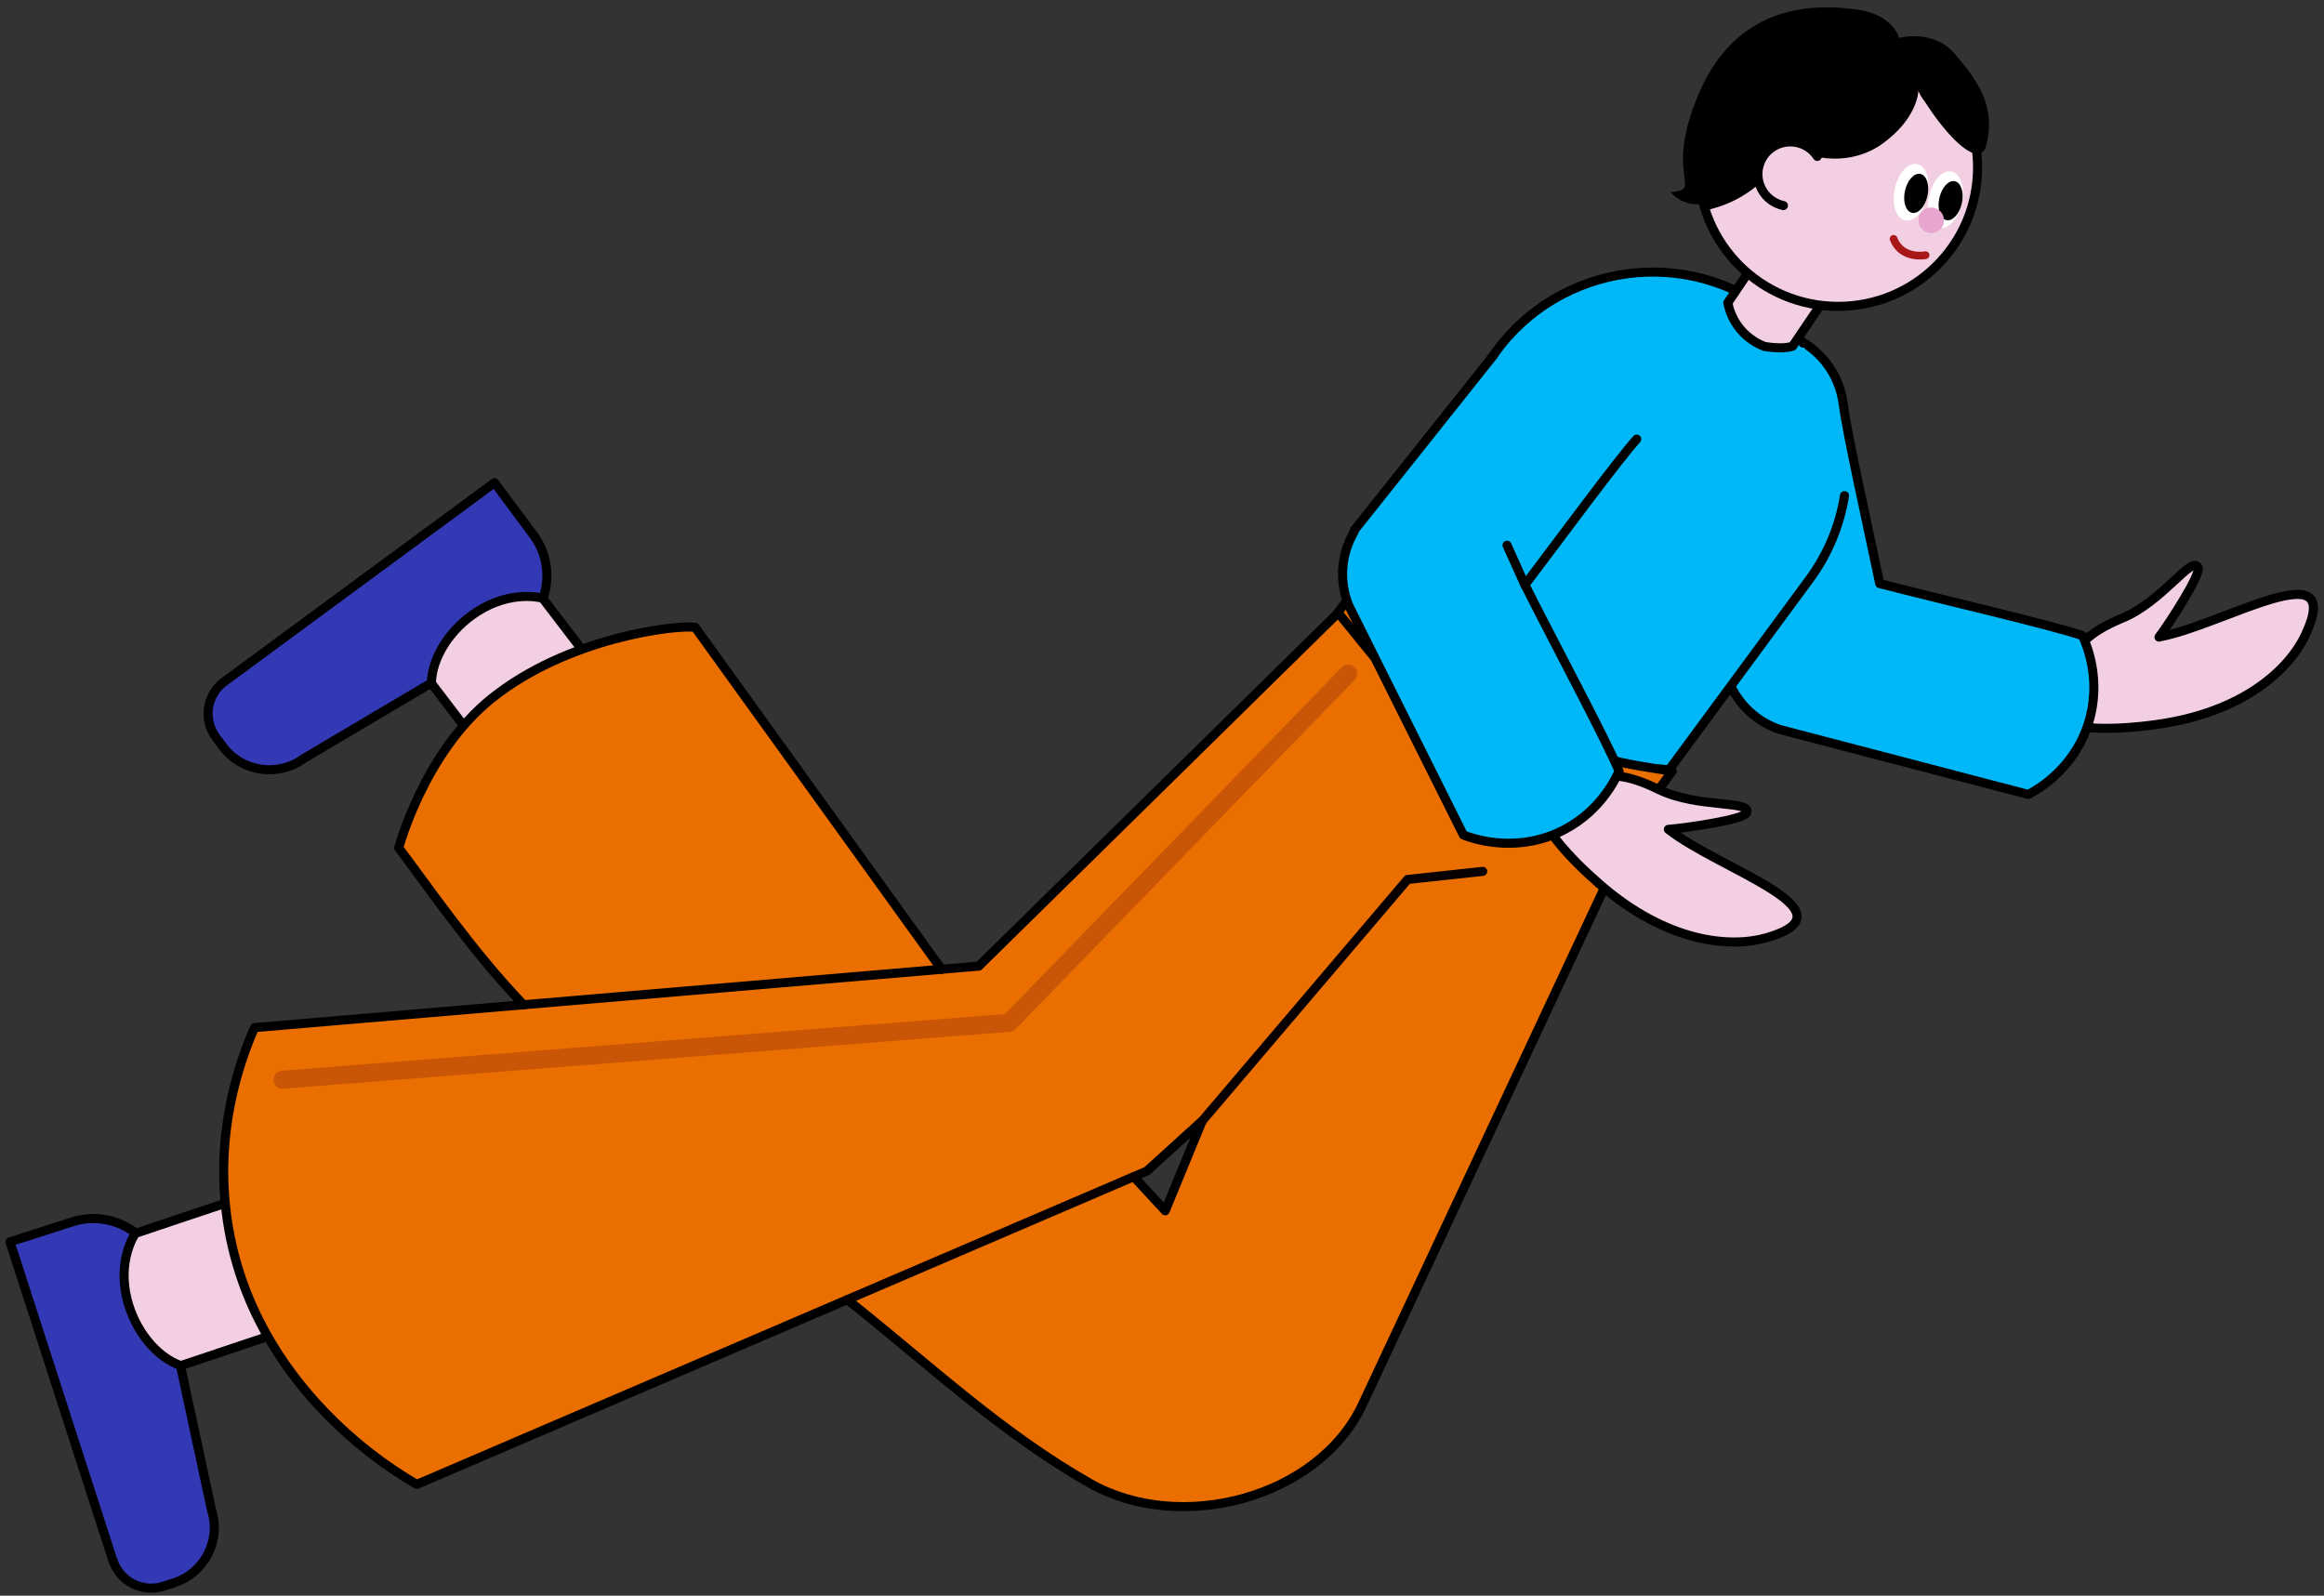 <?xml version="1.0" encoding="UTF-8"?>
<svg id="_デザイン" data-name="デザイン" xmlns="http://www.w3.org/2000/svg" viewBox="0 0 300 206">
  <rect x="0" y="0" width="300" height="206" fill="#333333" stroke="none"/>
  <defs>
    <style>
      .cls-1 {
        fill: #3339b5;
      }

      .cls-1, .cls-2, .cls-3, .cls-4, .cls-5, .cls-6, .cls-7, .cls-8, .cls-9 {
        stroke-linecap: round;
        stroke-linejoin: round;
      }

      .cls-1, .cls-2, .cls-3, .cls-5, .cls-7, .cls-8, .cls-9 {
        stroke-width: 1.17px;
      }

      .cls-1, .cls-2, .cls-3, .cls-7, .cls-8, .cls-9 {
        stroke: #000;
      }

      .cls-2 {
        fill: #00b7f7;
      }

      .cls-3 {
        fill: #ff730b;
      }

      .cls-10 {
        fill: #e8a6ce;
      }

      .cls-4 {
        stroke: #c95506;
        stroke-width: 2.33px;
      }

      .cls-4, .cls-5, .cls-6, .cls-7 {
        fill: none;
      }

      .cls-5 {
        stroke: #080000;
      }

      .cls-11 {
        fill: #fff;
      }

      .cls-6 {
        stroke: #a81818;
      }

      .cls-8 {
        fill: #f2cfe2;
      }

      .cls-9 {
        fill: #ea6f00;
      }
    </style>
  </defs>
  <g>
    <path class="cls-8" d="M278.7,82.25c1.48-1.97,5.41-8.09,5.05-8.95-.73-1.77-4.54,4.35-9.83,6.52-2.13.88-3.62,1.8-4.6,2.7-6.21,2.09-9.24,1.8-8.75,5.38.67,4.91,6.29,7.19,17.67,5.65,11.38-1.54,17.32-7.17,19.4-11.67,5.1-11-10.68-1.16-18.94.36Z"/>
    <path class="cls-2" d="M237.94,52.14c.49,3.87,2.95,14.8,4.71,23.2,8.49,2.2,21.98,5.3,26.17,6.72.5,1.07,2.53,5.71.77,11.31-1.9,6.04-6.82,8.71-7.77,9.19l-32.09-8.39c-3.35-1.13-5.77-3.74-6.81-6.85-.04-.03-.08-.06-.11-.08l-6.45-32.42c-.75-5.93,3.48-11.34,9.43-12.09h0c2.83-.35,5.54.41,7.69,1.95,2.37,1.7,4.05,4.34,4.45,7.45Z"/>
  </g>
  <g>
    <path class="cls-1" d="M14.57,201.46L1.29,160.32l8.04-2.58c5-1.6,10.29,1.45,11.39,6.56l6.58,30.63c1.27,3.93-.9,8.15-4.85,9.41l-1.36.44c-2.72.87-5.63-.62-6.5-3.33Z"/>
    <path class="cls-8" d="M23.34,176.3c-3.16-1.11-5.92-4.54-6.93-8.54-1.25-4.97.87-8.25,1.06-8.53,6.81-2.32,22.55-7.51,29.36-9.83l5.87,17.07-29.36,9.83Z"/>
  </g>
  <g>
    <path class="cls-1" d="M28.96,88l34.88-25.69,5.02,6.76c3.12,4.2,1.91,10.17-2.6,12.84l-27.03,16c-3.34,2.46-8.04,1.75-10.5-1.57l-.85-1.15c-1.7-2.29-1.21-5.51,1.08-7.2Z"/>
    <path class="cls-8" d="M55.69,88.23c.05-3.34,2.42-7.04,5.91-9.27,4.33-2.77,8.12-1.82,8.45-1.73,4.38,5.68,14.35,18.89,18.73,24.57l-14.36,10.99-18.73-24.57Z"/>
  </g>
  <path class="cls-2" d="M238.1,63.99c-.6,3.8-2.1,7.52-4.55,10.84l-18.1,24.56c-4.46-.59-14.57.61-23.67-5.78-8.91-6.25-12.38-16.79-14.47-20.75,4.75-8.36,9.51-16.72,14.26-25.08,7.15-12.58,23.5-16.49,35.6-8.51h0c2.17,1.43,4.04,3.13,5.6,5.03"/>
  <path class="cls-9" d="M203.96,100.5l-30.42-22.17-47.19,46.39-4.81.41-31.8-44.14c-2.46-.36-16.49,1.29-26.33,9.22-8.69,7.01-11.94,19.25-11.94,19.25,3.18,4.17,9.45,13.34,16.11,20.25l-34.72,2.95c-1.94,4.4-5.23,13.64-3.49,25.06,3.3,21.6,21.83,32.43,24.45,33.91,18.52-7.95,37.04-15.9,55.56-23.85,11.18,8.92,19.93,17.22,31.3,23.7,11.66,6.64,29.52,1.95,35.2-10.17l36.34-77.61-8.29-3.18ZM150.42,156.31l-4.07-4.4c.57-.24,1.13-.49,1.7-.73l7.14-6.48-4.77,11.6Z"/>
  <path class="cls-9" d="M210.66,106.63c-5.62-2.29-13.45-4.56-20.82-9.82-8.1-5.79-13-12.81-17.13-17.73,1.73-2.36,2.88-3.86,4.61-6.22,2.11,4.17,6.86,12.25,16.36,18.93,8.69,6.11,17.62,7.04,22.18,7.77-1.73,2.36-3.47,4.72-5.2,7.08Z"/>
  <polyline class="cls-5" points="155.19 144.71 181.7 113.54 191.4 112.49"/>
  <line class="cls-7" x1="67.6" y1="129.71" x2="121.55" y2="125.13"/>
  <line class="cls-5" x1="146.34" y1="151.91" x2="109.4" y2="167.77"/>
  <polyline class="cls-4" points="174.03 86.97 130.26 132.04 36.47 139.39"/>
  <g>
    <path class="cls-8" d="M231.4,44.69c-1.35.47-3.67.02-3.67.02-.64-.25-2-.88-3.15-2.3-1.06-1.32-1.41-2.66-1.54-3.33,3.32-4.91,6.64-9.82,9.96-14.72l8.36,5.61-9.96,14.72Z"/>
    <ellipse class="cls-8" cx="237.28" cy="21.62" rx="18" ry="17.93"/>
    <path d="M234.58,20.24c-.02,1.17-2.78-1.3-6.69,2.72-2.94,3.02-6.37,3.91-7.73,4.19-.36-1.05-.74-2.55-.87-4.37-.1-1.36-.03-2.96.4-4.92,2.09-9.68,11.66-15.84,21.37-13.76,6.68,1.43,11.69,6.38,13.49,12.48-.83-.14-1.95-.45-3.11-1.16-2.87-1.75-3.54-2.91-3.79-3.79,0,.51-.35,3.8-4.6,6.89-3.72,2.7-7.81,1.87-8.46,1.72Z"/>
    <g>
      <ellipse class="cls-11" cx="246.71" cy="24.82" rx="3.72" ry="2.16" transform="translate(170.27 260.7) rotate(-77.79)"/>
      <ellipse cx="247.36" cy="24.96" rx="2.57" ry="1.49" transform="translate(170.65 261.45) rotate(-77.79)"/>
      <ellipse class="cls-11" cx="251.14" cy="25.77" rx="3.72" ry="2.16" transform="translate(172.84 265.78) rotate(-77.79)"/>
      <ellipse cx="251.8" cy="25.91" rx="2.57" ry="1.49" transform="translate(173.22 266.53) rotate(-77.79)"/>
    </g>
    <ellipse class="cls-10" cx="249.3" cy="28.44" rx="1.65" ry="1.65"/>
    <path class="cls-6" d="M244.44,30.84c.13.34.35.78.74,1.17,1.26,1.26,3.13.98,3.39.93"/>
    <path class="cls-8" d="M230.22,26.54c-2.25-.48-3.69-2.69-3.2-4.94.48-2.24,2.7-3.67,4.96-3.19,1.12.24,2.03.9,2.61,1.78"/>
    <path d="M245.14,4.91s-.7-3.08-5.55-3.7-15.23-1.14-20.35,11c-4.57,10.84.81,12.19-3.59,12.61,0,0,2.91,3.38,6.34.14s1.94-13.72,9.16-13.72,14-6.34,14-6.34Z"/>
    <path d="M245.14,4.91s4.4-1.27,7.24,2.09,5.31,6.57,4.03,11.72-11.19-8.43-11.27-13.81Z"/>
  </g>
  <g>
    <path class="cls-8" d="M215.36,107.07c2.47-.19,9.67-1.27,10.09-2.1.86-1.71-6.28-.55-11.4-3.08-2.07-1.02-3.74-1.53-5.07-1.67-5.67-3.28-7.44-5.75-9.83-3.02-3.27,3.73-1.29,9.45,7.37,16.97,8.65,7.52,16.82,8.26,21.59,6.87,11.67-3.42-6.15-8.77-12.74-13.97Z"/>
    <path class="cls-2" d="M211.28,56.69c-2.6,2.91-9.24,11.96-14.43,18.81,3.93,7.81,10.46,19.97,12.15,24.05-.48,1.08-2.65,5.66-8.03,8.02-5.82,2.55-11.07.61-12.06.23l-14.78-29.58c-1.35-3.26-.97-6.79.69-9.61,0-.05,0-.1-.01-.14l18.01-22.63"/>
    <line class="cls-3" x1="194.54" y1="70.39" x2="196.84" y2="75.5"/>
  </g>
</svg>